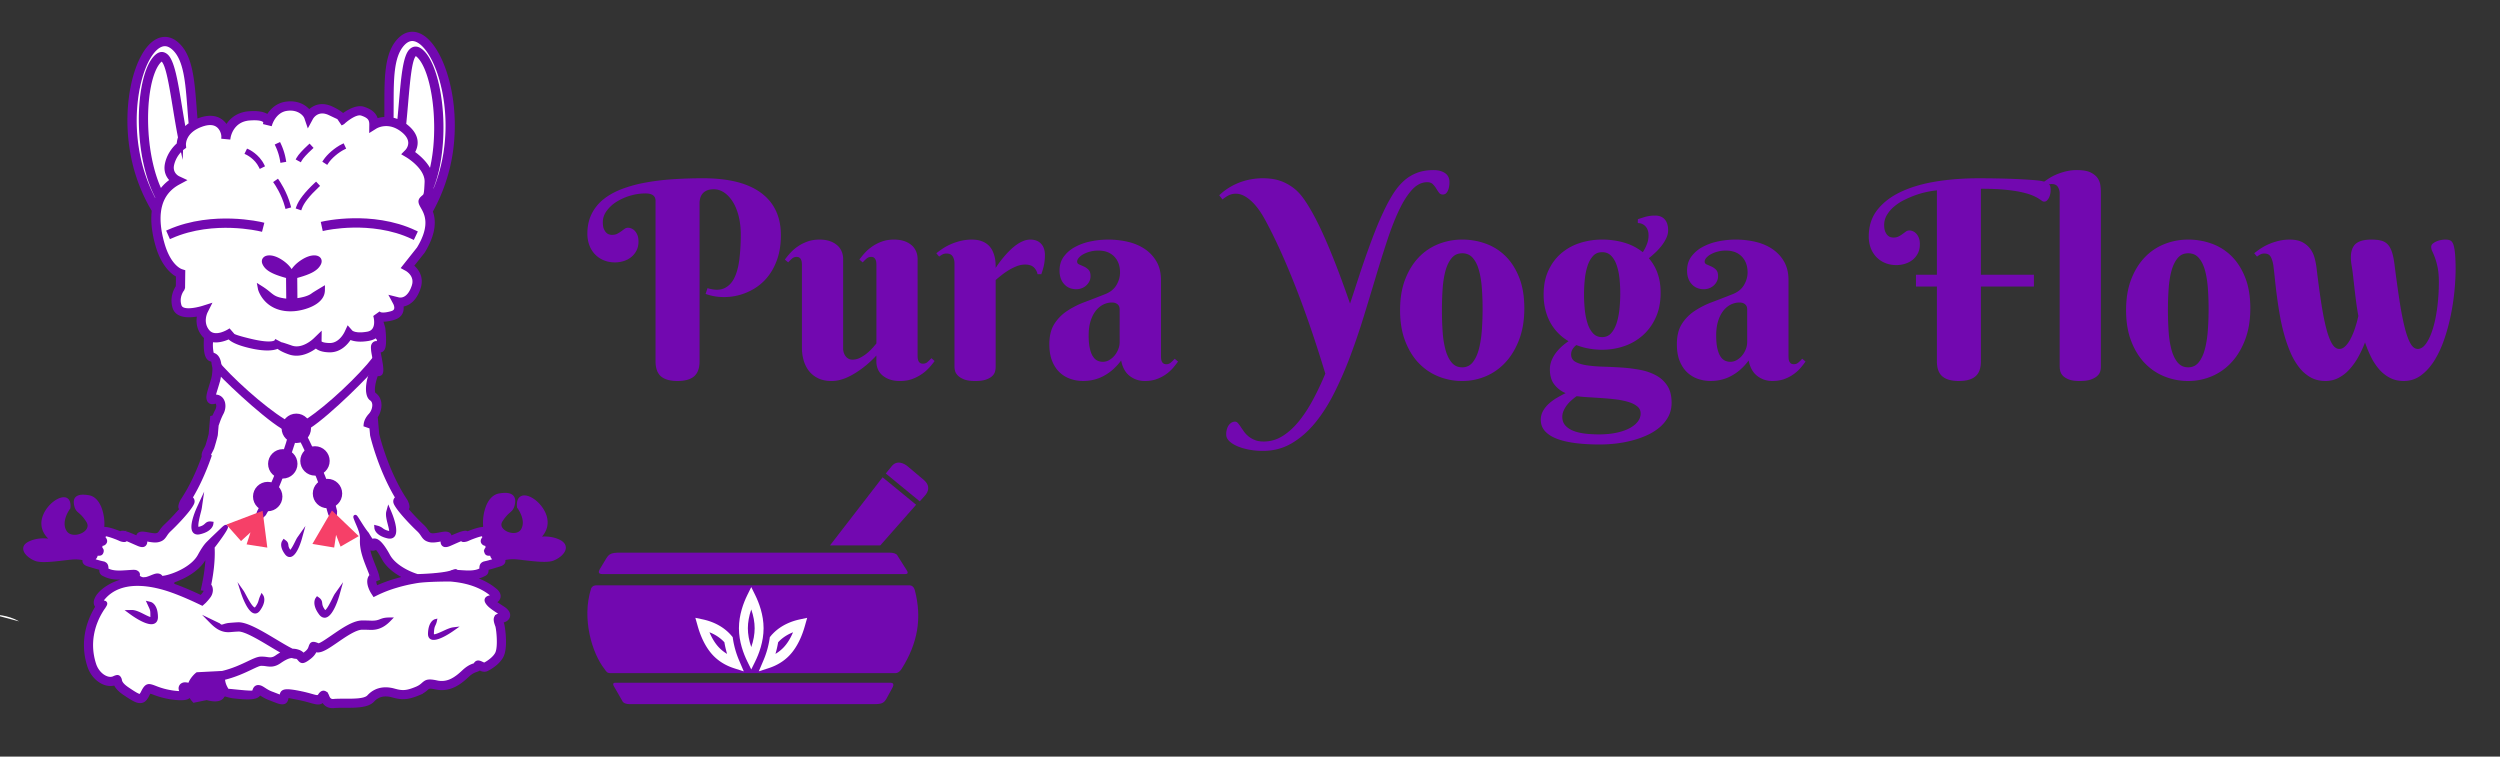 <svg id="Calque_1" data-name="Calque 1" xmlns="http://www.w3.org/2000/svg" viewBox="0 0 7769.64 2351.33"><rect x="0" y="0" width="7769.64" height="2351.33" fill="#333333" stroke="none"/><defs><style>.cls-1{fill:#d1d3d4;}.cls-1,.cls-2{fill-rule:evenodd;}.cls-10,.cls-2{fill:#fff;}.cls-3,.cls-4,.cls-5,.cls-7,.cls-8{fill:#7208b0;}.cls-3,.cls-4,.cls-5,.cls-8{stroke:#7208b0;}.cls-3,.cls-4,.cls-5,.cls-8,.cls-9{stroke-miterlimit:10;}.cls-3{stroke-width:5px;}.cls-4{stroke-width:8px;}.cls-5{stroke-width:6px;}.cls-6{fill:#231f20;}.cls-8,.cls-9{stroke-width:10px;}.cls-9{fill:#f64068;stroke:#f64068;}</style></defs><path class="cls-1" d="M648,1053c-1.72,27.11.07,55.3,10.5,56.72,8.46,1.16,12.8,9.55,14.68,20.36,15.47-11.35,38.07-41.89,104.56-20.19,78.52,25.63,41.22,13.8,92.5,11.83s73.24-23.65,106.4,3.94,21.4,21.69,67,4,53.44-61.84,118.29-24c3.23,1.89,6.41,3.56,9.53,5-1.92-9.9-3.58-18.5-3.85-21.95-.9-11.56-2.63-21,11.39-8.41,7.31,6.57,8.27-26,4.11-59.66-4.17,14.65-14.56,28.63-38.14,32.75-30.19,5.29-48.22.46-57.85-4.31-8.7,14.08-29.55,40.48-63.27,39.81-24-.48-35.88-7-41.69-13.56C967,1087,934,1107.51,899.71,1095.59c-19.45-6.76-30.19-13.22-36-18.6-11.09,5.55-35.53,10.79-86.75-1.24-40.6-9.53-58-19.89-64.95-28.34-13.9,6.78-41.33,16.94-64,5.54Z"/><path class="cls-2" d="M486.6,652.36a517.16,517.16,0,0,1-61.25-149.18C373.81,286.33,465.85,67,547.24,145.34c46.41,44.69,44,143,54.11,245.12-41.54,25-37.77,62.12-37.77,62.12s-28,19.77-36.49,56.78,23.47,51.47,23.47,51.47c-39.35,21.24-58.21,53.92-64,91.53Z"/><path class="cls-2" d="M568,428c-27.59-140.64-37.22-295.1-82.08-240.13-52.29,64.07-58.63,296.2,12.65,425.53,10.36-21,27.07-39.09,52-52.57,0,0-32-14.47-23.47-51.47s36.49-56.78,36.49-56.78S562.49,441.83,568,428Z"/><path class="cls-2" d="M1244,133c-42.23,48.46-33.39,144-35.38,245,14.49,1.47,31.26,7.14,48.65,21.08,50.16,40.22,12.68,77.23,12.68,77.23s66.26,38.6,64,90.09-4.58,43.82-17.11,56.31c-5.54,5.51,4.91,15.27,12.63,33.75a532.38,532.38,0,0,0,62.86-179.31C1427.39,256,1319.21,46.69,1244,133Z"/><path class="cls-2" d="M563.58,452.58s-5-49.06,59.65-72.39,80.1,29,79.07,45.85c0,0,8.84-61.13,72.45-66s57.62,22.53,57.62,22.53,14.26-45.85,57-52.29,65.71,19.31,70.36,33c0,0,21.45-41,68.62-18.5s31.79,29.76,31.79,29.76,40.7-37.8,67.13-28.95,35.13,20.91,34.86,41.82c0,0,45-28.54,95.18,11.68S1270,476.33,1270,476.33s66.26,38.6,64,90.09-4.58,43.82-17.11,56.31,56.81,46.65-8.92,154.44l-40.88,51.47s40,20.92,26.54,62.75-39.28,51.48-58.52,46.65c0,0,18.07,33-15,42.65S1175,982.3,1175,982.3s14.58,54.69-31.37,62.74-59.42-8-59.42-8-19.88,44.25-60.09,43.45-39.17-18.5-39.17-18.5-40.74,40.22-82.38,25.74S865,1066,865,1066s-10.7,19.31-86.08,1.62-62.33-32.18-62.33-32.18-50.28,32.18-77.22,0-7.13-70.78-7.13-70.78-71.08,22.52-81.9-11.26,10.42-59.53,10.42-59.53l.54-43.42s-41.67-12.07-64-90.09S476,601.05,550.56,560.83c0,0-32-14.47-23.47-51.47s36.49-56.78,36.49-56.78Z"/><path class="cls-3" d="M997.33,896.77,993.69,899c-7.83,4.69-19.66,11.78-23.82,14.95-9.52,7.26-25.66,12.47-48,15.49l-.61-67.55c44.91-12.13,65-23.47,73.8-41.42,3.63-7.42,2.59-14.66-2.77-19.37-8.73-7.66-29.22-7.68-55.31,9.57-16.36,10.81-25.52,21.88-30.63,30.45-4.91-8.58-13.8-19.63-29.86-30.42-25.62-17.23-46.08-17.28-55-9.68-5.47,4.66-6.68,11.89-3.23,19.33,8.36,18.05,28.32,29.45,73.23,41.63l.63,68.9c-32.7-3.45-40.88-10.19-54.07-21.06a212.64,212.64,0,0,0-23.83-17.58l-12.58-7.91,2.73,14.61c0,.17,4.81,18.61,21.6,36.11,13.12,13.67,37.06,30,76.59,30,4,0,8.22-.17,12.43-.51,14.49-1.17,36.8-5.85,56-15.46,23.46-11.76,36-27.87,36.22-46.59l.15-11.7Z"/><path class="cls-2" d="M1209.13,727.84c-.06,16-9.3,17.4-9,26.24.42,11.47,19,18.42,31.34,6.87a59.28,59.28,0,0,0,9.26-11.19c-8.79-6.55-19.38-14-31.61-21.92Zm-13.47,45.44c-3.13-7.26-11.79-10.51-19.36-7.24s-11.16,11.8-8,19.06,11.79,10.51,19.35,7.26,11.17-11.81,8-19.08Z"/><path class="cls-2" d="M700.14,689.31c14.56,17.63,4.68,24.26,10.26,32.47,6.41,9.44,26,5.46,30.45-10.76,1.9-7,1.07-43.23-2.23-43.32-10-.28-33.4,5.57-38.48,21.61Zm16.57,51c-6.52-4.47-15.65-2.62-20.4,4.12s-3.32,15.84,3.19,20.3,15.65,2.63,20.4-4.11,3.32-15.84-3.19-20.31Z"/><path class="cls-4" d="M719.75,683.35c-50.47-1.62-125.42,3-195.83,34.41l-2.28,1,8.5,19.19,2.29-1c67-29.85,138.43-34.24,186.59-32.66,52.28,1.7,88.47,10.42,90,10.79l2.41.58,5.23-20.39-2.46-.6C812.59,694.28,774.49,685.12,719.75,683.35Z"/><path class="cls-4" d="M1291,720.17c-68.7-32.8-142.84-38.71-192.93-37.89-54.34.89-92.44,9.51-94,9.88l-2.4.55,4.46,20.63,2.47-.57c1.52-.34,37.71-8.54,89.6-9.41,47.78-.8,118.45,4.78,183.74,36l2.26,1.08,9.09-19.16Z"/><path class="cls-5" d="M771.83,466.93l-2.66-1.18-5.34,11,2.75,1.29c1.12.53,27.54,13.21,40.7,40.24l1.33,2.71,11-5.47-1.3-2.68C803.05,481.51,772.14,467.07,771.83,466.93Z"/><path class="cls-5" d="M867.93,476.16a172.57,172.57,0,0,1,5.55,23.46l.49,3,12.13-2.11-.48-2.93a184.42,184.42,0,0,0-6-25.11,193.76,193.76,0,0,0-9.47-24.41l-1.28-2.73L857.8,450.6l1.27,2.7A181.94,181.94,0,0,1,867.93,476.16Z"/><path class="cls-5" d="M864.83,562l-1.7-2.47L853,566.64l1.73,2.47c.95,1.35,23.32,33.48,33.86,73.69l.77,2.93,11.87-3.22-.76-2.88C889.39,597.39,865.9,563.56,864.83,562Z"/><path class="cls-5" d="M980,570.66c-14.84,13.85-27.11,27-36.49,39-9.55,12.24-16.19,23.5-19.73,33.46l-1,2.85,11.61,4,1-2.79c3.1-8.73,9.1-18.83,17.82-30,9-11.51,20.81-24.13,35.16-37.52l2.18-2-8.33-9Z"/><path class="cls-5" d="M935.15,497.72c2.19-3.89,6.05-8.9,11.46-14.88,5.65-6.25,12.87-13.42,21.46-21.32l2.21-2-8.28-9-2.21,2c-8.93,8.21-16.43,15.66-22.28,22.13-6,6.66-10.43,12.42-13.07,17.12L923,494.38l10.73,5.94Z"/><path class="cls-5" d="M1017.74,505.81c5.14-7.8,12.81-16.18,22.21-24.23,9.7-8.3,20.35-15.51,29.21-19.76l2.68-1.29-5.21-11.09-2.73,1.3c-9.77,4.69-21.4,12.54-31.91,21.54-10.28,8.8-18.75,18.08-24.51,26.84l-1.66,2.52,10.29,6.66Z"/><path class="cls-6" d="M797.91,1247.76c23.62-15.92,13.78-24.83,28.81-29.23,0,0,4.86,16.57-24.2,36.16-33.52,22.59-27.72-69.59-27.7-69.85,21.47,1-2.53,80.2,23.09,62.92Z"/><path class="cls-6" d="M1073.85,1169.52c0,.27,3.44,92.45-29.5,69.86-28.56-19.59-23.28-36.12-23.27-36.17,14.92,4.4,4.85,13.32,28.06,29.24,25.18,17.27,3.22-61.91,24.71-62.93Z"/><path class="cls-6" d="M1011.26,1297.71c0,.26,3.44,92.45-29.5,69.86-28.56-19.59-23.29-36.12-23.27-36.17,9.92,14.66,10.28,17,28,29.24,17.92,12.28,12.58-42.25,24.72-62.93Z"/><path class="cls-2" d="M648,1053c-1.72,27.11.07,55.3,10.5,56.72,21.75,3,16.29,53.76,11.7,70.4-11,39.92-24,66.24-5,61s27.12,18.92,16.35,38.88a186.27,186.27,0,0,0-10.61,24l-3.78-5.49-4.52,52.32s-3.4,14.68-10.55,37.77c-5.19,12.67-14.44,23.87-9.87,29.8-14.55,41.3-37.24,95.19-69.15,142.85,0,0-5.44,10.86,8.66,0s10.34-.91-4.48,18.26-40.62,46.1-57.06,61.47-14.4,26.39-31.52,30-52.63-10.83-51-1.43,14.46,22-4.74,13.73S377.65,1658,379.8,1665.2s3,4-22.85-5.42-33.74-7.94-33.74-7.94-16.1,15.19-6.8,26-17.6-4.51-13.57,11-4,20.79,3.79,23.14-20.82-3.25-17.34,8.86-32.82,19.53-12.52,25.85,31.06,9.39,40.89,11.56,1.28,16.08,8,19,18.35,11.56,54.64,9.75,42.06-4,39.25,1.25c-2.25,4.2,4.69,14.16,17.23,18.26-2.37,0-4.72,0-7,.08C327.65,1810,283.43,1882,316,1880.47c1.62-.08-65.9,79.6-30.85,187.11,11.94,36.62,47.42,58.74,72.51,47.11,15.84-7.34-6.39,6.3,34.24,33.62s47.94,30.43,59.81,6.27,15.89-10.51,56.74,0,83.92,10.25,69.37-2.36-14.33-29.42,31.59-5.25,74.33,21.77,75.52,10.21,108,14.71,112.5-5.25,14.71,0,42.94,10.51,39.7,17.86,42,6.3-5-17.86,47.38-7.35,59.6,22.06,71.39,4.2,2.84,24,36.51,20.8,95.55,5.25,114.73-15.76,44.45-24.17,70.62-16.81,41.93,7.36,74.68-6.31,19.27-27.32,58-18.91,67.11-12.61,90.51-34.68,34.89-16.81,38.14-24.16,14.64,6.29,24.13,3.15c4.47-1.48,33.73-17.52,43.87-39,11.32-24,3.64-84.22.43-92.53-6.09-15.75-5.26-22.06,1-20s33.7-6.31,3.47-25.22-42.64-30.47-30-32.57,20.85-10.52,7.35-22.06c-33.48-28.63-78.93-43.22-127.8-47.91,1-2.13,1.25-4,.54-5.38-2.82-5.25,3-3.08,39.24-1.26s47.89-6.86,54.64-9.75-1.79-16.81,8-19,20.59-5.24,40.89-11.56-16-13.74-12.52-25.85-25.1-6.51-17.33-8.86-.25-7.59,3.78-23.14-22.87-.18-13.57-11-6.8-26-6.8-26-7.89-1.45-33.74,7.94-25,12.65-22.85,5.42-33.85,9.75-53.06,18.06-6.33-4.33-4.74-13.73-33.92,5-51,1.43-15.09-14.64-31.52-30-42.24-42.31-57.06-61.47-18.57-29.11-4.47-18.26,8.65,0,8.65,0c-62.47-93.29-89.57-210.42-89.57-210.42l-4.52-52.32s-6.12,8.88-15.55,22.63c.68-8.86,5-17.23,12.53-25.44,16.14-17.47,21.65-49.38,1.86-63s5.77-98.81,16-80.95-6.19-51.49-7.09-63-2.63-21,11.4-8.41c7.3,6.57,8.26-26,4.1-59.66-4.17,14.65-14.56,28.63-38.14,32.75-30.19,5.29-48.22.46-57.85-4.31-8.7,14.08-29.55,40.48-63.27,39.81-24-.48-35.88-7-41.69-13.56C967,1087,934,1107.51,899.71,1095.59c-19.45-6.76-30.19-13.22-36-18.6-11.09,5.55-35.53,10.79-86.75-1.24-40.6-9.53-58-19.89-64.95-28.34-13.9,6.78-41.33,16.94-64,5.54Zm4.46,641.28c.08,2,.18,4,.29,5.8,2.8,46.18-6,95.75-11.93,122.72,7.59,1.07,9.08,15,1.88,25.14a122.74,122.74,0,0,1-16,18.12c-66.73-31.92-124.43-53.51-171.86-58.41,18-3.62,39-18.53,37.74-6.85-1.47,13.38,103.8-12,135.08-69.89,10.39-19.23,18.57-30.47,24.79-36.63Zm642.35,103.86c-48.6,7.75-94.26,22.18-128.71,39.29,0,0-16.83-25.29-8.24-39.48,1.2-2,3.54-3.56,6.74-4.82-5-24.12-34.31-72.69-31.65-116.66.25-4,.6-8.42,1-13.17,11.61,20.94,26.56,38.8,24.74,31.81-2-7.6,9.26-22,40.54,35.8,18.46,34.15,62.69,57,95.55,67.23ZM516.42,1813c1.89,2.87,5.38,5.26,17.05,5.45-5.33-1.75-11.12-3.61-17.05-5.45Z"/><path class="cls-3" d="M813.39,1847.59l-1.85,4a89,89,0,0,0-5.25,14.4c-1.84,6.36-3.29,11.39-11.08,22.17-1.51,2.08-2.78,2.25-3.61,2.19-8.23-.55-21.77-25.86-29.05-39.46-3.26-6.11-5.84-10.93-7.73-13.63l-9.41-13.42,5,15.62c2,6.27,20.08,61.28,40.57,64.57a12.93,12.93,0,0,0,2,.16c4.76,0,9.16-2.75,13.1-8.19,21-29,10.18-44.21,9.77-44.77Z"/><path class="cls-3" d="M1043.27,1846c-2.49,3.51-5.59,9.74-9.17,17l2.24,1.13h0l-2.24-1.11c-5.67,11.42-17.46,35.19-23.78,35.76-.53,0-1.35-.77-1.93-1.55-8.15-11-8.88-17.13-9.46-22.09-.6-5.15-1.23-10.47-9.15-16.06l-4.07-2.87-2.89,4c-.49.7-11.86,17.38,10.85,47.89,4.53,6.08,9.64,9.16,15.18,9.16a14.79,14.79,0,0,0,2.79-.26c22.76-4.21,39.81-64.22,40.52-66.77l7.78-27.75Z"/><path class="cls-7" d="M1408.79,1949.57h0c-9.47,1.12-21.45,6.63-33,12-7.81,3.6-24,11-27.09,9.41a4.31,4.31,0,0,1-.18-1.7c.49-16.86,2.59-21.28,4.81-26a51.94,51.94,0,0,0,4.48-13l1.63-7.77-7.72,1.89c-.84.2-20.43,5.48-21.57,44.4-.25,8.78,2.58,14.8,8.43,17.91a19.74,19.74,0,0,0,9.3,2h0c20.93,0,54.61-23.08,64.41-30.14l16.19-11.37Z"/><path class="cls-3" d="M467.67,1873.12l-10-2.46,4.3,9.4c.69,1.51,1.33,2.88,1.91,4.14,5.93,12.8,5.93,12.8,6,33.62a5.53,5.53,0,0,1-.32,2.35c-2.71,1.15-15.87-5.49-22.24-8.71-12.39-6.26-26.44-13.37-38-13.2l-14.77.29,11.93,8.76c6.85,5,42.16,30.14,63.87,30.13a19.61,19.61,0,0,0,9-1.92c6-3,9-9,9-17.87C488.08,1878.63,468.5,1873.32,467.67,1873.12Z"/><path class="cls-3" d="M656.05,1623.25c-9.69-1.11-13.64,2.55-17.47,6.1S630.32,1637,617,1640c-.23,0-1.36.29-1.64,0-4.68-4.82,3-35.19,5.94-46.63,1.6-6.28,3-11.69,3.46-15.07l4.89-33.77-14.38,31c-4.65,10-27.14,60.75-13.6,77.55,3,3.76,7.33,5.66,12.79,5.66a29.35,29.35,0,0,0,6.46-.78c36.94-8.28,39.44-28.28,39.52-29.06l.67-5Z"/><path class="cls-3" d="M926.46,1671.27c-2,2.82-4.43,7.72-7.25,13.4l2.24,1.13h0l-2.24-1.11h0c-3.27,6.57-13.1,26.4-17.55,27.32a4,4,0,0,1-.69-.76c-6.2-8.32-6.72-12.79-7.18-16.73-.5-4.26-1-8.66-7.53-13.26L882,1678l-2.86,4.41c-1.15,1.66-9.16,14.89,8.54,38.65,3.75,5,8,7.6,12.72,7.6a13.26,13.26,0,0,0,2.41-.22c18.57-3.47,31.95-51,32.51-53l7.66-27.58Z"/><path class="cls-3" d="M1212.67,1588.32l-5.58-13.12-3.83,13.75c-3.17,11.42.93,27.11,4.55,41,1.75,6.72,5.38,20.59,3.78,23a6.15,6.15,0,0,1-2.5-.21c-12.2-2.77-16.56-5.9-20.77-8.93a42.21,42.21,0,0,0-16-7.73l-6.78-1.73.55,7c.07.85,2.08,21,38.87,29.35a29.48,29.48,0,0,0,6.47.79c5.44,0,9.76-1.9,12.85-5.63C1238.1,1649.06,1217.05,1598.34,1212.67,1588.32Z"/><path class="cls-3" d="M1737.8,1679.44c-22.7-10.76-46-10.34-59.63-8.72a79.16,79.16,0,0,0,10.1-12c8.53-12.53,16.59-33,6.5-59.53-6.06-15.92-17.67-31.5-31.85-42.73-13.94-11-28.36-16.16-38.58-13.69-6.81,1.65-17.82,8.15-15,33.07l.11,1,.6.78c.3.39,29.66,39.05,11.28,69-7,11.35-19.79,12.61-26.82,12.36-15.48-.54-30.8-8.76-36.44-19.55-3.5-6.71-3-13.7,1.61-20.78,10.43-16.15,18-22.67,23.52-27.44,6.75-5.81,11.2-9.65,14.29-23.36,2.64-11.75,1.27-20.27-4.2-26-7.11-7.48-20.77-9.38-41.76-5.78-16.84,2.88-30.34,16.23-39,38.59a139.28,139.28,0,0,0-8.7,56.86,66.62,66.62,0,0,1,.08,8.35l0,.31c-4-.16-15.21.45-37.84,8.67-4.59,1.67-8.79,3.3-12.84,5a18.12,18.12,0,0,0-3.46-1.41c-7.88-2.36-25.82,5-48.53,15a12.16,12.16,0,0,0-2.61-7.32c-2.17-2.67-5.46-4.34-10.07-5.12-5.66-1-13.31.46-22.23,2.11s-19.87,3.69-25.56,2.48-7.67-4-11.13-9.2a94.76,94.76,0,0,0-14.81-17.89c-9-8.39-20.24-19.8-30.91-31.29-6.16-6.64-12-13.15-16.83-18.91a6.84,6.84,0,0,0,1.38-1.31c4.68-5.88-1.27-19.39-4.06-25l-.71-1.23c-58-86.65-84.75-193.45-87.69-205.72l-4.57-53a68.8,68.8,0,0,0,11.61-34.35c.63-14.19-4.07-26.67-13.25-35.15l-1.86-1.69-.79-.61,0,0c-.58-.45-1.16-.88-1.74-1.28-4.27-3-4-22.06,3.12-45.83a98.44,98.44,0,0,1,4.19-11.53c3.34,1.47,7,1.14,10.65-1,8.87-5.1,5.7-25.28-.15-55.48-1.22-6.25-2.37-12.2-3.09-16.4,4.56.38,10.24-1.14,13.84-9.26a38.39,38.39,0,0,0,2.56-10.5c1.55-12.26.91-32.91-1.69-53.89L1189,999.05c0-.65,0-1.29-.07-1.92,10.1.35,21.63-1.35,34.29-5,28.68-8.36,30.21-29.19,28.3-41.56a54.22,54.22,0,0,0,25.57-11.42c12.14-9.68,21.49-24.55,27.78-44.19,11.23-35-7.8-57.93-20.75-68.8l33.08-41.67.82-1.16c21.88-35.87,32.14-68.62,30.48-97.33a99.91,99.91,0,0,0-5.91-28.71,544.24,544.24,0,0,0,61.48-178.34,579,579,0,0,0,2.22-162.49c-6.31-48.83-18.69-94.23-35.8-131.28-12.47-27-27.27-48.86-42.8-63.15-17.61-16.21-36.53-23.15-54.71-20.07-13.73,2.33-26.49,10.17-37.93,23.31-37.78,43.35-37.85,116.22-37.93,200.6v.28c0,14,0,26.74-.2,39.7a93.87,93.87,0,0,0-24.91,4.46,42.7,42.7,0,0,0-8.08-15.79c-6.91-8.55-17.35-15-32.86-20.14-22.19-7.42-50,9.22-65,20.2-6.83-6.54-17.78-13.42-32.57-20.48-36.64-17.5-60.91-2.46-72.53,8.7a71.39,71.39,0,0,0-23.75-17.93c-14.72-6.9-31.39-9-49.55-6.28-28.7,4.33-46.33,23.39-56.19,39-11.84-8.19-31.18-11.33-57.53-9.33-38.4,2.91-59.26,23.92-70.14,41.62A60.24,60.24,0,0,0,694,377.77l-.85-.82C683.24,368,671,363.17,656.7,362.49c-11.34-.53-23.93,1.66-37.41,6.53-2.59.93-5.18,1.94-7.71,3-1.19-13.59-2.23-27.17-3.15-39.19-6.43-84.08-12-156.69-52.9-196.1-12.41-12-25.72-18.49-39.57-19.42-18.34-1.24-36.65,7.56-53,25.46-14.4,15.79-27.5,39-37.89,67.2-14.25,38.63-23.16,85.09-25.78,134.37A576.86,576.86,0,0,0,413.77,506a530.28,530.28,0,0,0,60.46,148.9c-4,31.27-.06,67.86,11.65,108.75,18.18,63.56,50,87,63.46,94.38l-.4,32c-5.18,7.83-20.3,34.59-9.9,67,9.83,30.71,51,28.34,75.77,23.87-3.08,16.69-2.67,40.54,15.42,62.15a53.7,53.7,0,0,0,6.26,6.35l-.18,2.79c-1.11,17.52-.62,33.1,1.37,43.89,2.84,15.35,9.32,23.82,19.26,25.17l.21,0c.12,0,3.08,1,4.72,12.15s.38,24.23-.54,30.92a100.63,100.63,0,0,1-2.41,12.57c-2.33,8.47-4.84,16.54-7,23.67-5.67,18.3-9.77,31.53-7.28,40.54,1.49,5.37,4.28,9.06,8.29,11s9.05,2,15.4.21a4.65,4.65,0,0,1,3.19,0,3.68,3.68,0,0,1,1.11,1.07,9.88,9.88,0,0,1,1.41,3.15c1.45,5.25.41,11.93-2.79,17.87-2,3.69-4.07,8-6,12.37-.92,2.08-1.83,4.25-2.71,6.45l-6.83,1.81L651,1349.09c-.88,3.64-4.11,16.61-10,35.48-1.31,3.12-3,6.4-4.7,9.58-4.49,8.53-8.73,16.6-6.73,24.63-8,22.33-16.78,43.75-26.08,63.67a543,543,0,0,1-40.25,72.3l-.7,1.22c-2.77,5.53-8.72,19-4,24.92a6.62,6.62,0,0,0,1.39,1.31c-4.87,5.76-10.68,12.28-16.85,18.93-10.65,11.48-21.92,22.88-30.9,31.28a94,94,0,0,0-14.8,17.89c-3.47,5.15-5.38,8-11.13,9.2s-16.75-.84-25.62-2.49-16.52-3.06-22.18-2.1c-4.61.78-7.9,2.45-10.07,5.13a12.17,12.17,0,0,0-2.61,7.31c-22.7-10-40.63-17.35-48.52-15a18.22,18.22,0,0,0-3.47,1.41c-4.06-1.7-8.27-3.33-12.84-5-26.67-9.69-37.53-8.8-39.32-8.55,0-1.91,0-3.83.17-5.73,2.11-29.27-9.12-86.55-45.68-92.81-20.11-3.44-33-1.79-39.53,5-4.85,5.11-6,12.88-3.57,23.76,2.9,12.9,7.11,16.53,13.48,22,5.64,4.86,13.37,11.52,24,28,5,7.78,5.62,15.84,1.72,23.3-6,11.54-22.24,20.32-38.56,20.88-7.58.27-21.43-1.14-29-13.54-19.28-31.4,11.12-71.42,11.43-71.82l.17-.22,0-.28c2.59-23-7.1-28.9-13.11-30.36-18.81-4.56-54.37,20.36-67.52,54.88-9.7,25.49-2,45.19,6.24,57.23a78,78,0,0,0,16.23,17.26c-11.16-2.16-39.71-5.71-66.76,7.12-11.4,5.4-17,12.41-16.7,20.83.54,14.2,18.69,28.73,35.5,35.2,17.56,6.75,57.25,2.06,89.14-1.71,14.79-1.75,27.57-3.26,35-3.21a133.82,133.82,0,0,1,25.08,2.8c-1.74,6.35-.53,14.57,14,19.09,10.75,3.35,18.36,5.64,24.68,7.43,5,1.43,9.25,2.54,13.13,3.47-.15,6.39-.12,14.89,10,19.23.61.26,1.45.67,2.34,1.12,8,3.94,22.88,11.27,57.45,9.55,9.46-.48,16.2-.92,21.63-1.28-46.94,7.37-80.21,29-96,47.56a59.09,59.09,0,0,0-10.82,17.5c-2.71,7.42-2.53,14.26.54,19.77a19.76,19.76,0,0,0,2.44,3.44c-21.1,33.66-51.84,101.94-24.61,185.48a95.64,95.64,0,0,0,4.1,10.43c7.56,16.3,19.61,30,33.94,38.62,14.72,8.84,30.39,11.46,44.24,7.42,4.57,10.34,14.09,20.27,29.09,30.36,21,14.1,34.49,22.77,45.6,24.32,15.74,2.2,23.37-6.63,31.23-22.63,3.62-7.38,3.62-7.38,14.25-3.31a251.7,251.7,0,0,0,29.09,9.49c23.34,6,49.5,9,65.1,7.49a37.46,37.46,0,0,0,12.63-3.1,18,18,0,0,0,6.58-5.16,70,70,0,0,0,10.82,15l1.41,1.5,2-.5c3.66-.91,16.6-3.54,38.47-7.83a109.45,109.45,0,0,0,18.35,3.68c7.31.76,13.67.42,18.91-1,6.88-1.86,12-5.61,14.73-10.84a16.39,16.39,0,0,0,.93-2.08l4.67-.9,2,.59c6.51,1.9,15.42,4.5,25.35,5.51,33.64,3.4,71.68,7.26,80.1-10.2l1.75,1.13.16.1c6.39,4.14,15.15,9.81,26.77,14.14,3.79,1.41,9.14,3.52,13.43,5.21l.38.15c8.71,3.44,15,5.93,20.53,7,6.66,1.3,11.53.84,15.33-1.44,4-2.41,6.58-6.78,7.86-13.37.3-1.53.47-3,.6-4.35,5.53.82,19,3.49,33,6.28,15.94,3.2,27.72,6.52,36.33,8.95,19.64,5.55,29.81,8.41,39.65-.62,6.58,11.49,16.46,17.08,30.17,17.08,1.65,0,3.37-.09,5.11-.25,8.89-.83,20.23-.81,32.23-.78h.26c34,.09,72.55.2,89.84-18.75a48.94,48.94,0,0,1,25-15.14c9.92-2.36,21.28-1.78,33.75,1.72,15.88,4.47,27.13,6,38.83,5.14,12.6-.87,25.61-4.43,43.52-11.9a83,83,0,0,0,25.77-16.25c4.68-4.14,6.81-6,25.29-2,20.24,4.38,39.36,2.17,58.45-6.78,17.38-8.14,31.88-20.75,42.57-30.83,12.21-11.52,20.41-14.4,25.85-16.31,4-1.41,7.52-2.64,10.38-5.14,5.55,2.63,13,5.91,21.67,3,3.79-1.25,18.62-9.13,31.21-20.31,9-8,15.59-16.34,19.59-24.8,4.6-9.75,7-24.43,7.07-43.66.12-25.59-4-52.15-6.31-58.08-.63-1.61-1.17-3.11-1.63-4.47a32.64,32.64,0,0,0,10-3.54,22.3,22.3,0,0,0,8.25-7.88,17.89,17.89,0,0,0,2-14.23c-1.9-7.18-8.23-14.17-18.8-20.79-9.73-6.09-17-11-22.25-15.06a26.86,26.86,0,0,0,2.34-1.41,21.48,21.48,0,0,0,8.57-10.59,19.53,19.53,0,0,0-.84-15.16,34,34,0,0,0-9.07-11.37c-16.45-14.06-36.29-25.51-59-34-1.31-.49-2.66-1-4-1.46a80.72,80.72,0,0,0,24.27-8l.11-.05c.89-.44,1.65-.81,2.23-1.06,10.13-4.33,10.16-12.84,10-19.23,3.88-.93,8.08-2,13.13-3.47,6.3-1.78,13.91-4.07,24.68-7.43,6.09-1.89,10.17-4.45,12.47-7.81s2.73-7.23,1.4-11.69a133.2,133.2,0,0,1,26.34-3.12c7.1-.06,19.49,1.4,33.84,3.1l.83.1c32.16,3.8,72.18,8.53,90.31,1.55s36.53-22,37.11-37.44C1756.18,1696.08,1753.23,1686.75,1737.8,1679.44ZM1329.67,631.32a19.83,19.83,0,0,0-2.2-2.35c.81-.72,1.58-1.38,2.35-2,1.35-1.14,2.57-2.2,3.68-3.26C1332.24,626.24,1331,628.78,1329.67,631.32Zm7.65-102.53c-12.69-25.88-36.54-45.62-50.39-55.53,4.57-7.72,9.54-19.65,8.45-33.9-1.35-17.69-11.65-34.36-30.6-49.55-1.48-1.2-3-2.38-4.87-3.7,2.24-22.06,4.11-43.63,5.92-64.5,6.37-73.37,11.88-136.73,25.29-149.77.16-.16.41-.4,1.58.07,1.82.73,4.2,2.6,7.08,5.56,29.5,30.36,50.42,113.87,52,207.81C1352.73,436.52,1347.71,486.07,1337.32,528.79ZM1220.9,325.62c.08-79.56.15-148.27,32.06-184.89,7.68-8.81,15.68-14,23.77-15.36,10.7-1.82,22.74,3.09,34.79,14.18,13.29,12.23,26.22,31.49,37.39,55.68,27.38,59.32,50.08,164.08,31.69,280.22a519.21,519.21,0,0,1-37.66,128c.82-5,1.44-11.22,2-19.37a417.75,417.75,0,0,0,20.33-72.29c7.53-39.11,11.1-83,10.34-127-1.74-99.57-25.32-189.53-58.69-223.86-7.85-8.08-15.15-12.48-22.31-13.46s-13.83,1.54-20,7.49c-19.85,19.31-25.43,83.58-32.5,165-1.43,16.4-3,34.94-4.82,53.38a97.14,97.14,0,0,0-16.64-5.3c.19-13.92.21-27.4.23-42.29h0ZM482.41,620.94a508.65,508.65,0,0,1-45.49-120.6C409.87,386.52,424.62,279.86,447.44,218c9.32-25.25,20.75-45.74,33.07-59.26,10.6-11.63,21.6-17.73,31.92-17.73.58,0,1.15,0,1.72.06,8.16.55,16.5,4.88,24.8,12.88,34.52,33.24,39.75,101.66,45.8,180.89,1.17,15.23,2.48,32.46,4.08,49.6a98.21,98.21,0,0,0-14.58,12.43c-4-22.48-7.76-45.29-11.07-65.48C550,251,539.63,187.53,518.36,170.27,505,159.45,491,162.86,476.71,180.4,446.05,218,429.32,309.93,435.07,409.25c4.59,79.05,22.4,151.72,50.17,204.68C484.22,616.28,483.27,618.62,482.41,620.94ZM458.82,407.66c-5.43-93.78,9.13-179.11,36.24-212.33,4.5-5.51,7-6.65,7.87-6.65a.55.55,0,0,1,.34.09c14.31,11.61,24.56,74.22,36.43,146.7,4.65,28.37,9.91,60.52,16,91.7a75.59,75.59,0,0,0-3.94,19.8c-8.72,7.63-29,28.19-36.24,59.83-6,26,4.09,43.13,14,53.16A130.6,130.6,0,0,0,499.57,589C477.26,540.58,462.8,476.27,458.82,407.66Zm189.72,620.08c-21.5-25.68-6.35-56.57-5.69-57.87l12.55-25-26.64,8.42c-.6.19-60,18.42-67.1-3.64-8.71-27.2,7.58-47.5,8.28-48.35l.38-.47,2.31-6.37.66-52.79L564.9,839c-1.45-.44-35.94-11.47-56.14-82.09-13.3-46.44-15.78-85.92-7.4-117.34,8-30.06,26.45-53.05,54.77-68.34L577.05,560l-21.43-10c-.94-.43-23.19-10.95-16.94-38.12A90.13,90.13,0,0,1,564,467.73l2,9.23.42-11.42c2.34-2.07,3.89-3.19,4.07-3.32l5.56-4-.61-6.8c-.15-1.63-3.22-40.22,51.77-60.06,10.49-3.78,20-5.51,28.19-5.13,8.66.41,16,3.26,21.74,8.47l.71.62A42.21,42.21,0,0,1,688,411.72a38.28,38.28,0,0,1,2.45,13.72l-.2,3.37,23.33,2.24.49-3.28c.32-2.11,8.35-51.8,61.47-55.82,31.36-2.38,41,2.63,43.92,5.83a3.78,3.78,0,0,1,1.26,2.68l-.53,3.31,22.52,5.47,1-3.12c.5-1.58,12.65-38.8,47.32-44,13.44-2,25.54-.57,36,4.31,11.84,5.55,19.31,14.45,21.48,20.82l8.69,25.6,13-24c.67-1.26,16.77-30.59,53-13.31,12.54,6,21.63,10.25,27,12.69l12.38,18.28,2.71-1.3a20.14,20.14,0,0,0,6-4.67c8.21-7,35.94-29.1,52.17-23.67,11,3.7,18,7.71,22,12.65,3.35,4.15,4.87,9.83,4.77,17.87l-.28,21.61,18.42-11.51c1.55-1,38.58-23.46,81.44,10.91,13.6,10.91,20.82,22.38,21.45,34.1.8,14.87-9.26,25.09-9.69,25.52l-10.73,10.83,13.06,7.72c.6.36,60.15,35.56,58.22,79.46-1.67,37.85-2.92,38.91-7.59,42.87-1.7,1.43-3.61,3.06-6,5.43-10,10-4.42,19.84,2.06,31.25,10.71,18.84,30.64,53.91-12.42,124.88L1249,832.39l12.37,6.75c1.28.67,31.16,16.79,20.93,48.72-4.82,15-11.51,26-19.87,32.7-7.4,5.91-16.05,8-24.35,5.94l-26.28-6.58,12.81,23.83c.05.1,5.44,10.33,2.31,17.83-1.5,3.6-4.89,6.19-10.07,7.7-26.45,7.72-35.15,3.12-35.18,3.1l-2-1.32-14.81,10.59-1.95,1.41.6,2.33c.24.91,5.7,22.52-3.34,36.57-3.91,6.07-10.12,9.89-18.48,11.35-38,6.65-48.45-4.11-48.54-4.21l-12-13.61-7.73,16.61c-.68,1.49-17,36.48-48.12,36.48h-.83c-24.12-.48-27.31-6.08-27.61-6.75l.36-28.21-20.53,19.86c-1.45,1.43-36.08,34.84-70.14,23-23-8-29.71-10-32.71-10.44l-17.29-9.11-1.57,2.81c-.78.78-12.16,10.6-73.21-3.73-40.46-9.5-51.82-14.37-54.89-16.1l-14-16.15-2.55,1.62C708.65,1026.44,668.45,1051.53,648.54,1027.74Zm874.07,715.08c-6,1.7-10.91,3-15.88,4l-2,.46-.78.26v.06c-11.75,3.91-11.74,14-11.58,20.88-6.54,3.22-17.56,8.22-45.27,6.83-8.61-.43-16-.93-22-1.33l-.64,0-3.77-.25a5.27,5.27,0,0,0-1.24-1.31c-2.43-1.79-6.21-1.43-12.61,1.21a15,15,0,0,0-5.12,1.58l-1.22.66c-29.36,8.71-94.64,10.65-102.84,10.86-11.66-3.67-34.21-12-55.42-26.93-15.12-10.64-26.14-22.25-32.76-34.5-13.29-24.58-25.61-40.58-35.63-46.25a20.36,20.36,0,0,0-12.65-2.93,16.42,16.42,0,0,0-4.55,1.21,200,200,0,0,1-12.53-19.76l-.12-.23-.3-.38c-8-9.13-18.13-25.25-25.56-37-2.94-4.66-5.48-8.69-7.43-11.58-2.56-3.78-4.77-7-8-5.43-3.44,1.7-2,5.65.07,11.11,1.89,5.08,4.1,10.25,6.25,15.27,6.45,15.06,13.12,30.64,12.17,46.41-2,32.33,11.26,65.18,21.88,91.58,3.17,7.91,5.93,14.78,7.87,20.6a20.57,20.57,0,0,0-3.15,3.94c-12.26,20.26,7.59,50.64,8.43,51.91l5.69,8.75,9.31-4.63a383.64,383.64,0,0,1,58.42-22.81,498.07,498.07,0,0,1,52.31-12.87c2.21-.33,4.68-.78,7.31-1.33,2.43-.42,4.87-.83,7.34-1.22l1.24-.24c34.48-4.88,99.37-4.64,102-4.63l5.77.56c25.53,2.45,48.86,7.58,69.34,15.26,20.08,7.53,37.56,17.58,52,29.89.39.34.76.67,1.09,1a20.68,20.68,0,0,1-2.75.64c-9.33,1.55-14.67,4.75-16.34,9.78-1.78,5.39,1.08,11.89,8.76,19.87,5.8,6,16.7,14,33.32,24.41a61.67,61.67,0,0,1,5.7,4,17.08,17.08,0,0,0-6.71-.69,14,14,0,0,0-9.28,4.74l-.36-.2-1.64,3.14a18.78,18.78,0,0,0-1.83,9.77c.25,4.66,1.9,11,4.91,18.74,1.69,4.38,4.85,27.08,4.75,49.55-.07,15.51-1.75,27.19-4.86,33.76-2.62,5.56-7.33,11.38-14,17.29-10.11,9-20.27,14.47-22.7,15.46a38.22,38.22,0,0,1-5.51-2.27c-6.13-2.91-11.92-5.66-17.52-3.58-3.13,1.17-5.65,3.67-7.68,7.64a19.87,19.87,0,0,0-2,.58c-7.32,2.57-18.38,6.45-34.18,21.35-9.45,8.91-22.13,20-36.43,26.7a66.24,66.24,0,0,1-43.59,5.05c-28.8-6.25-34.84-2.24-45.75,7.42a61.14,61.14,0,0,1-19.26,12.13c-15.42,6.43-26.22,9.47-36.1,10.16-8.85.62-17.8-.63-30.92-4.32-16.38-4.6-31.69-5.27-45.49-2-14.15,3.36-26.58,10.83-36.94,22.18s-43.36,11.21-72.54,11.13c-12.65,0-24.6-.06-34.61.88-10.71,1-13.6-6.22-15.93-12-1.3-3.23-2.53-6.29-4.82-8.77l.25-.37-2.94-2c-4-2.63-7.74-3.27-11.47-2-3.55,1.25-6.92,4.34-10.31,9.48l-.26.42c-3.08,4.45-5.27,4.15-21-.3-9.08-2.56-21.53-6.07-38-9.38-23.79-4.77-37.55-6.2-46-4.79-10.38,1.73-13,8.08-14.21,14.09l-.47,2.52c-3.12-1-7.22-2.64-11.88-4.48h0l-.88-.35-.65-.26-.08,0c-3.36-1.32-7.26-2.85-13.34-5.11-9.17-3.42-16.39-8.09-22.2-11.85-5.51-3.57-9.87-6.39-14.73-7.48-5.76-1.29-10.3-.53-13.87,2.31-3.38,2.68-5.73,7.07-7.37,13.78-6.24,1.79-38.76-1.51-56.51-3.31-7.63-.77-14.85-1.5-21.52-1.89-7.77-13.14-10.16-19.77-11.66-32.45,35.33-8.55,63.58-22,84.26-31.78,13.78-6.55,24.67-11.71,29.83-12a82.36,82.36,0,0,1,15.76,1.14c13.32,1.85,25.9,3.59,44.14-9,11.11-7.69,19.39-12.19,26.85-14.59a40,40,0,0,1,9.77-1.9c5.68,1.82,10.35,2.66,14.26,2.42a15.62,15.62,0,0,1,5.27,4.42c4,4.78,7.38,8.9,13.34,8.9h.2c5.37-.08,12.17-3.72,23.5-12.55,11-8.56,15.37-16.22,17.68-21.48a19.39,19.39,0,0,0,6.48,1c14.95,0,35.54-14.14,58.83-30.15,27.61-19,58.9-40.5,79-40.52,9.65,0,18,.29,25,.55h.2c1,0,2.08.06,3.11.06,27.94,0,45.8-14.67,58.33-27.63l5.73-5.93h-8.28c-14.54,0-21.42,2.63-28.06,5.18-7,2.67-13.51,5.18-29.76,4.58h-.17c-7.48-.28-15.79-.54-25.93-.55-27.52,0-62,23.77-92.51,44.71-11,7.53-21.31,14.65-29.47,19.61-11.15,6.78-13.86,6.76-14.1,6.74-10.7-4.56-16.23-5.57-20.4-3.73-4.52,2-6.16,6.67-8.45,13.18l-.13.41c-1.12,3.17-3,8.47-11.62,15.21-2.16,1.68-4.52,3.52-6.19,4.78a35.44,35.44,0,0,0-16.44-10.34,56.31,56.31,0,0,0-17.76-2.75c-3.23-1.5-7.12-3.48-11.57-5.89-11.77-6.39-26.8-15.39-42.72-24.92-41.17-24.66-87.83-52.6-115.06-51.31-11.2.53-19.5,1.25-26.16,1.82a75.24,75.24,0,0,0-17.44,3.71c-6.8,2.14-8.85,2.79-13.64-2.06l-.42-.44-42.07-20.28,14.21,14.4c13.79,14,30.49,28.64,55.45,28.64q2.73,0,5.58-.24l.3,0c6.94-.6,15.59-1.34,25.09-1.79,20-1,63.45,25,101.76,48l.11.06c11.88,7.12,23.13,13.86,33.61,19.65a181.55,181.55,0,0,0-18.72,11.55c-10.52,7.3-17.92,6.27-27.29,5a102.44,102.44,0,0,0-20.13-1.32c-10,.48-22.17,6.24-39,14.21-21.06,10-47.27,22.45-80.1,30.3l-77.64,4-1.09.05-.87.67c-.7.54-17,13.29-24,32.54a41.86,41.86,0,0,0-12.74-1.87,18,18,0,0,0-11.95,4.67h-.15l-1,1.23A15.85,15.85,0,0,0,558,2143a24.89,24.89,0,0,0,3,7.42c-13.71,0-32.53-2.74-49.7-7.16a232.59,232.59,0,0,1-26.53-8.74c-21.6-8.26-30.53-11.68-43.6,14.93-1.22,2.47-4.93,10-7,9.72-6.11-.86-18.13-8.7-35.78-20.57-19.87-13.36-21.36-21.49-22-25a19.2,19.2,0,0,0-1.43-5c-4.82-10.41-11-9.76-22.23-4.56a20.74,20.74,0,0,1-2.35.92c-7.66,2.5-17,.79-26.33-4.81-10.32-6.2-19.09-16.27-24.69-28.36a70.81,70.81,0,0,1-3.09-7.86c-19-58.31-9.2-120.13,27.63-174.09a6.05,6.05,0,0,0,1.91-2.8c3.78-5.62,6.47-10.25,4.24-14.21-1.64-2.93-5.08-4.17-11.66-4.15a42,42,0,0,1,5.83-8.47c54-63,151.89-41.16,205.43-22.51,26.75,9.32,56.84,22,92,38.84l7.07,3.38,5.81-5.26a134.9,134.9,0,0,0,17.7-20,37.16,37.16,0,0,0,6.51-16.31,31,31,0,0,0-.67-12.44,22.54,22.54,0,0,0-4.19-8.29c3.3-16.08,5.93-32.11,7.8-47.67,3-25.11,4-48.34,2.84-69,9.47-12,20.19-26.67,28.05-38.26,4.48-6.62,7.9-12,10.15-16.08,2.73-4.94,4.77-9.23,1.95-11.8-3.26-3-7.42,0-16.13,8.35l-31.13,29.72-13.21,13.08a110,110,0,0,0-13,16.26c-4.43,6.55-9.08,14.33-13.83,23.11-17.2,31.82-61,53.81-93.28,63a113.31,113.31,0,0,1-20.16,4.09l-.8.08c-1.43-3.21-4.68-6.87-12-7.68-6.11-.67-13.08,2.15-21.14,5.42a132.26,132.26,0,0,1-15.29,5.47c-1,.24-5.48.62-11.43,1l.05-.26-2.85-.94a22.72,22.72,0,0,1-3.76-1.6l-.38-.19a17.72,17.72,0,0,1-4.68-3.68c2.15-6.31,0-11.26-6.52-14.73-4.57-2.46-10.35-2.07-23-1.21-6,.4-13.47.91-22.29,1.35-27.7,1.39-38.72-3.61-45.27-6.83.16-6.91.17-17-11.58-20.88v-.18l-2.75-.6c-5-1.1-9.87-2.35-15.87-4-3.38-1-7.32-2.12-12-3.54,4-3.26,8.44-8.08,9-14.84,1.59-.08,3.17,0,4.19,0h.18c5.13.06,10.95.13,13.54-8.48l.14-.54c1.36-5.15,0-9.3-3.88-12a43.46,43.46,0,0,0,.12-9.52,13.51,13.51,0,0,0,10.16-3.17c3.17-2.72,4.75-5.87,4.7-9.35s-1.74-7.07-5.14-11c-.37-.43-.09-2.65,3-6.57,4.07.6,11.56,2.33,24.69,7.1,9.17,3.33,14.81,5.84,18.21,7.35a38.12,38.12,0,0,0,6.07,2.35c7.89,1.87,12,1.74,14.58-.46a6,6,0,0,0,1.18-1.34c7.35,3,17.13,7.36,25.79,11.19l.12,0c1.78.79,3.48,1.54,9.31,4.06,6.73,2.92,12,4,16.17,3.41,4.42-.66,7.62-3.21,9.51-7.58a14.07,14.07,0,0,0,.35-10.19l1.59.29.56.11c11.47,2.12,24.47,4.54,34.63,2.39,15.08-3.19,19.8-10.2,25.78-19.09a73.63,73.63,0,0,1,11.33-13.85c9.68-9,21.38-20.86,32.09-32.4s19.67-21.95,26.25-30.45c7.41-9.58,12.52-17.51,14.41-22.34a15.64,15.64,0,0,0,.8-10.22c-1.05-3.58-2.89-6.14-5.48-7.64a604.34,604.34,0,0,0,28.51-54.08c10.33-22.14,19.93-45.72,28.52-70.1l2.11-6-2.53-3.28.39-.72c1-1.82,2.37-4.39,3.85-7.21a134.6,134.6,0,0,0,5.87-12.18l.31-.87c7.34-23.67,10.75-38.5,10.78-38.65l.24-1.32,2.61-30.09,5-14c1.28-3.57,2.92-7.63,4.72-11.71s3.53-7.64,5.19-10.72c6-11.1,7.76-24.27,4.73-35.21a33.43,33.43,0,0,0-4.9-10.49,26.82,26.82,0,0,0-9.09-8.11,26.14,26.14,0,0,0-14.5-3c1.24-5.26,3.54-12.7,6.18-21.2,2.23-7.21,4.76-15.39,7.23-24.32a126.7,126.7,0,0,0,3-15.68c1.08-7.94,2.59-23.36.52-37.44-2.53-17.28-10-28.11-21.7-31.32l-.44-.11-.83-.2c-.29-1.11-.73-3.08-1.38-6.57a129.16,129.16,0,0,1-1.56-22.91h0l.55-8.47c19.77,3.73,40.36-3.73,51.39-8.81,10.26,10.51,32.12,19.75,65,27.47,48.87,11.47,74.22,7.48,87,2,7.55,6.24,19.48,12.22,35.47,17.78a69.17,69.17,0,0,0,22.78,3.83c24.48,0,46.28-12.3,60.47-22.84,8.65,7.86,22.75,12,41.94,12.42l1.43,0c32.62,0,53.42-23.94,63.22-38.88,10.35,4.38,28.49,8.33,57.14,3.31,11.1-1.94,20.24-6.09,27.2-12.34l.33,1.1c-.86.73-2,1.71-3.39,2.84l-.75.62,4.26,5.48.63-.46c0,3.32,0,6.37-.09,9.13-5.63-1.79-10.47-.48-14.42,3.9-4.85,5.4-4.24,12.62-3.6,20.26l.19,2.26c.34,4.22,2.12,13.43,4.19,24.09,1.57,8.13,4.61,16.16,7.05,22.62l.65,1.73c-5.23,1.39-10,5.84-14,13a101.72,101.72,0,0,0-7.86,19.51c-8.12,27-9.69,60.94,6,71.8.46.32.9.65,1.25.94l.61.56c5.14,4.75,6,11.82,5.73,16.9a44.77,44.77,0,0,1-7.89,22.67,40.59,40.59,0,0,1-3.53,4.41,65.62,65.62,0,0,0-10.73,15.22,46.54,46.54,0,0,0-4.88,17.27l-.21,2.69,18.35,6.41,2,22.55.22,1.39,0,.18c1,4.2,24.37,103.53,77.81,193-2.59,1.5-4.43,4.07-5.48,7.66l-.11.38,0,.16a15.9,15.9,0,0,0,.94,9.62c1.9,4.87,7,12.82,14.41,22.38,6.59,8.52,15.66,19,26.25,30.44,10.71,11.55,22.41,23.36,32.09,32.41a73.57,73.57,0,0,1,11.33,13.86c6,8.88,10.7,15.89,25.78,19.08,10.16,2.15,23.19-.27,34.72-2.41l2.06-.38a14.07,14.07,0,0,0,.35,10.19,11.88,11.88,0,0,0,9.51,7.58c4.14.62,9.43-.49,16.17-3.4,5.66-2.45,7.4-3.22,9.11-4l.35-.15c8.63-3.82,18.37-8.12,25.76-11.18a6.11,6.11,0,0,0,1.19,1.35c2.6,2.2,6.69,2.32,14.58.44a37.49,37.49,0,0,0,6.13-2.37c3.35-1.49,9-4,18.14-7.32,13.13-4.77,20.62-6.5,24.69-7.1,3.06,3.92,3.34,6.15,3,6.57-8.48,9.88-4.93,16.53-.46,20.39l.74.61.33.22h0a13.85,13.85,0,0,0,9.07,2.33,43.55,43.55,0,0,0,.12,9.53,9.89,9.89,0,0,0-4.36,9.13l-.38.12,1,3.36c2.59,8.59,8.41,8.51,13.56,8.45h.24c1.06,0,2.59,0,4.1,0,.55,6.77,5,11.58,9,14.85C1530,1740.69,1526,1741.86,1522.61,1742.82Zm-346.55,47.88c-1.84-8.83-6.18-19.64-11.22-32.17-6.63-16.5-14.8-36.81-18.43-56.72a29.07,29.07,0,0,0,4.39,3.94c4.24,3,8.12,3.93,11.53,2.88a10.33,10.33,0,0,0,5.59-4.44c4.21,4.6,11.09,13.83,21,32.22,8.37,15.49,21.8,29.8,39.91,42.54a207.84,207.84,0,0,0,25.47,15.23c-10.67,2.53-21.22,5.39-31.42,8.5A425.82,425.82,0,0,0,1171,1822.1c-3.67-7.77-4.92-14.08-3.45-17.5a12.6,12.6,0,0,1,1.34-.62l9.2-3.62Zm-636.7,17.36c35.84-11.91,79.69-36.64,98.61-71.65,1.14-2.11,2.28-4.15,3.39-6.12-.41,11.67-1.4,24.07-2.94,36.92-2.6,21.6-6.36,40.77-9,53l-2.7,12.32,9,1.27a12,12,0,0,1-.11,1.29,14,14,0,0,1-2.39,6,111.53,111.53,0,0,1-8.88,10.81c-32.33-15.25-60.35-27-85.63-35.85l1.3-7.82Z"/><path class="cls-8" d="M669.79,1119.4c44.45,55.14,147.83,148.13,212.47,187.77,29.54,18.39,17.43,29.66-4.27,21-64.9-39.64-196.22-165.11-209.33-184.58C658.44,1132.55,662.49,1119.05,669.79,1119.4Z"/><path class="cls-8" d="M1163.35,1112.89c-43,56.26-144,151.86-207.6,193.14-29,19.13-16.66,30.1,4.81,20.85,63.87-41.29,191.94-170.07,204.54-189.87C1175,1125.75,1170.64,1112.35,1163.35,1112.89Z"/><path class="cls-8" d="M912,1324.54c37.91,59.82,92.71,187.62,109.45,261.57,7.9,33.88,22.47,26.05,21.23,2.7-16.66-74.2-93.23-238.9-107.44-257.58C928.13,1318,914,1317.51,912,1324.54Z"/><path class="cls-8" d="M909.73,1316.71c-13.83,69.46-62.34,199.77-101.25,264.86-17.65,30-1.7,34.35,13.51,16.59,39.13-65.2,97.35-237.25,99.94-260.57C925.89,1323.1,916,1313,909.73,1316.71Z"/><circle class="cls-8" cx="832.02" cy="1543.22" r="40.68"/><circle class="cls-8" cx="878.83" cy="1441.58" r="40.68"/><circle class="cls-8" cx="920.88" cy="1331.13" r="40.68"/><circle class="cls-8" cx="978.93" cy="1432.48" r="40.68"/><circle class="cls-8" cx="1017.81" cy="1533.83" r="40.68"/><polygon class="cls-9" points="811.95 1594.5 712.15 1632.36 749.47 1674.44 789.05 1638.05 772.96 1687.8 824.97 1695.94 811.95 1594.5"/><polygon class="cls-9" points="1032.73 1594.5 978.93 1686.69 1034.4 1695.94 1042.31 1642.76 1061.07 1691.56 1106.63 1665.19 1032.73 1594.5"/><path class="cls-7" d="M2174.12,1122.81q0,32.12-16.89,46.71t-51.5,14.59q-35,0-51.71-14.59t-16.68-46.71V624.09q0-22.92-31.69-22.93a165.11,165.11,0,0,0-46.49,6.88,168.64,168.64,0,0,0-42.54,18.76,111.07,111.07,0,0,0-31.06,28.36q-12.11,16.47-12.09,35.65,0,13.35,3.54,21.27t8.13,11.88a21.25,21.25,0,0,0,9.38,5,37,37,0,0,0,6.88,1q10.42,0,17.1-3.55a99.93,99.93,0,0,0,12.09-7.5q5.42-4,10.22-7.51a18.1,18.1,0,0,1,11-3.54,28.16,28.16,0,0,1,10.63,2.29,30.25,30.25,0,0,1,10.43,7.3,41.69,41.69,0,0,1,8.13,13.13q3.33,8.13,3.34,19.81,0,16.68-6.47,28.77a64.06,64.06,0,0,1-16.68,20.23,69.1,69.1,0,0,1-23.35,12.09,90,90,0,0,1-26.06,4q-20,0-36.07-6.88a79.59,79.59,0,0,1-27.31-19,81.44,81.44,0,0,1-17.1-28.36,101.43,101.43,0,0,1-5.84-34.61q0-34.6,12.93-61.09a134.41,134.41,0,0,1,36.48-45.66q23.57-19.17,56.51-31.9a414.06,414.06,0,0,1,73-20.22,739.72,739.72,0,0,1,85.69-10.64Q2135.75,554,2185,554q119.25,0,180.56,45.66t61.29,131.14q0,41.7-11,73.81t-29.6,55.25a158.7,158.7,0,0,1-42.74,37.53,180.68,180.68,0,0,1-102,25.64,160.86,160.86,0,0,1-48.58-9.59l5.84-17.93q31.28,9.6,51.5.63t31.69-31.9q11.46-22.93,15.84-58a624.75,624.75,0,0,0,4.38-77.15q0-31.68-6.67-57.75T2277.32,627q-11.47-18.35-26.68-28.56t-32.32-10.22q-13.35,0-21.89,4a34.92,34.92,0,0,0-20,22.94,66.26,66.26,0,0,0-2.29,13.13Z"/><path class="cls-7" d="M2851.73,1104.88c0,2.5.14,5.22.42,8.13a28.06,28.06,0,0,0,2.08,8.34,15.3,15.3,0,0,0,5,6.47q3.33,2.51,9.59,2.5a20.64,20.64,0,0,0,14.17-5.63q6.26-5.62,11.68-11.47l10,8.76a244.68,244.68,0,0,1-15.64,19.39,135.29,135.29,0,0,1-22.73,20.22,131.43,131.43,0,0,1-30.44,16.06q-17.1,6.46-38.78,6.46-18.34,0-31.9-4.79a70.53,70.53,0,0,1-22.93-12.93,51,51,0,0,1-14-19.18,60.81,60.81,0,0,1-4.59-23.56v-18.77a323.16,323.16,0,0,1-43.78,39.62q-10,7.5-21.27,14.59a209.05,209.05,0,0,1-23.35,12.72,146.29,146.29,0,0,1-25,9,103.31,103.31,0,0,1-25.85,3.33q-25,0-42.74-9a79.68,79.68,0,0,1-28.57-23.56,97.65,97.65,0,0,1-15.84-32.95,138.73,138.73,0,0,1-5-36.69V823.83q0-3.75-.42-8.13a28.37,28.37,0,0,0-2.08-8.34,15.33,15.33,0,0,0-5-6.46q-3.34-2.5-9.59-2.51-7.52,0-14,5.63a110.81,110.81,0,0,0-11.47,11.47l-10.43-8.76A248.83,248.83,0,0,1,2455,787.34a136.13,136.13,0,0,1,22.73-20.22,130.74,130.74,0,0,1,30.65-16.06q17.29-6.45,38.57-6.46,18.35,0,32.11,4.8A67.8,67.8,0,0,1,2602,762.32a52.09,52.09,0,0,1,13.76,19.19,60.78,60.78,0,0,1,4.59,23.56v278.55a40,40,0,0,0,1.87,11.88,39.09,39.09,0,0,0,5.43,11,27.75,27.75,0,0,0,9,8.13,25.37,25.37,0,0,0,12.93,3.13,52.22,52.22,0,0,0,24.18-6.26,115.71,115.71,0,0,0,22.1-14.8,165.41,165.41,0,0,0,17.31-16.89q7.29-8.33,10.63-12.51V823.83q0-3.75-.41-8.13a28.38,28.38,0,0,0-2.09-8.34,15.33,15.33,0,0,0-5-6.46q-3.35-2.5-9.59-2.51-7.51,0-14,5.63a111.81,111.81,0,0,0-11.47,11.47l-10.43-8.76a248.83,248.83,0,0,1,15.64-19.39,136.13,136.13,0,0,1,22.73-20.22,130.74,130.74,0,0,1,30.65-16.06q17.3-6.45,38.57-6.46,18.35,0,32.11,4.8a67.8,67.8,0,0,1,22.93,12.92,52.09,52.09,0,0,1,13.76,19.19,60.78,60.78,0,0,1,4.59,23.56Z"/><path class="cls-7" d="M3094.42,832.59a343.52,343.52,0,0,1,33.78-43.79,224.67,224.67,0,0,1,16.26-16.26,156.13,156.13,0,0,1,18.14-14.18,95.47,95.47,0,0,1,19.39-10,56.67,56.67,0,0,1,20-3.75q21.27,0,33.36,12.72T3247.45,793a158.52,158.52,0,0,1-2.29,27.32q-2.29,13.13-9,31.9h-11.68a38.56,38.56,0,0,0-11.68-21.48q-9.16-8.54-26.68-8.55a70.49,70.49,0,0,0-25.44,4.8,158.52,158.52,0,0,0-24.39,11.88,214.45,214.45,0,0,0-22.52,15.43q-10.64,8.36-19.39,15.85v270.62a61,61,0,0,1-1.67,12.93,29.66,29.66,0,0,1-8.13,14.18q-6.47,6.68-19.18,11.47t-34.82,4.79q-22.11,0-34.82-5.21t-19.39-12.3q-6.67-7.1-8.34-14.6a58.72,58.72,0,0,1-1.67-12.09V818q0-12.09-5.63-21.06t-19-9a26.74,26.74,0,0,0-12.09,2.5,64.75,64.75,0,0,0-10.85,7.09l-8.75-10.43a233.72,233.72,0,0,1,21.47-15.63A166.35,166.35,0,0,1,2957.23,758a185.58,185.58,0,0,1,29.6-9.6,144.52,144.52,0,0,1,33.36-3.75q17.92,0,30.65,4.8a61.32,61.32,0,0,1,20.85,12.51,58.66,58.66,0,0,1,12.72,17.3,95.25,95.25,0,0,1,6.88,19.39,103.73,103.73,0,0,1,2.71,18.77Q3094.42,826.34,3094.42,832.59Z"/><path class="cls-7" d="M3413.42,778.79a98.61,98.61,0,0,0-26.27,3.34,90.5,90.5,0,0,0-20.85,8.34,49.4,49.4,0,0,0-13.76,11q-5,6-5,11.47,0,6.25,6.47,9t14.38,6.26a47.93,47.93,0,0,1,14.39,10q6.45,6.46,6.46,19.8a36.29,36.29,0,0,1-3.54,16.06A43.81,43.81,0,0,1,3376.1,887a43.38,43.38,0,0,1-14.18,8.76,46.54,46.54,0,0,1-16.89,3.13q-23.36,0-37.74-15.85t-14.38-42.11q0-25.44,13.34-43.58a104.14,104.14,0,0,1,34.82-29.81,175.92,175.92,0,0,1,48.58-17.31A270.07,270.07,0,0,1,3506,751.69q29.61,7.09,52.33,22.52a116.67,116.67,0,0,1,36.28,39.2q13.55,23.76,13.55,57.54v235.6c0,2.5.14,5.29.42,8.34a26.06,26.06,0,0,0,2.08,8.34,15.64,15.64,0,0,0,5,6.26q3.33,2.49,9.59,2.5,7.5,0,14-5.63a110.82,110.82,0,0,0,11.47-11.47l10.42,8.76q-6.26,8.76-15,19.18a120.24,120.24,0,0,1-50.46,35q-16.68,6.26-37.94,6.25a74.76,74.76,0,0,1-46.71-15.64q-20.43-15.63-26.68-48.16a176.9,176.9,0,0,1-27.73,30,150.09,150.09,0,0,1-29.4,19.59,129.7,129.7,0,0,1-30.23,10.85,143.07,143.07,0,0,1-30.65,3.33,121.8,121.8,0,0,1-38.78-6.25,92.44,92.44,0,0,1-33.57-19.81q-14.8-13.54-23.77-35.24t-9-53q0-38,15-62.14a134,134,0,0,1,39.4-40.65,266.3,266.3,0,0,1,55.46-28.15q31.07-11.67,63.59-24.6,24.18-9.59,35.24-28.57t11-39q0-30.84-18.14-49.41T3413.42,778.79Zm66.3,182.65q0-10.43-6.67-15.85t-17.1-5.42a60.53,60.53,0,0,0-27.73,6.67,68.54,68.54,0,0,0-23.14,19.6q-10,12.93-15.85,31.9t-5.84,44q0,24.2,3.55,40t9.59,25.22q6,9.39,14,13.14a38.51,38.51,0,0,0,16.68,3.75,39.67,39.67,0,0,0,20.43-5.63,61.29,61.29,0,0,0,16.68-14.38,72.17,72.17,0,0,0,11.26-19.6,60.23,60.23,0,0,0,4.17-21.69Z"/><path class="cls-7" d="M3927.57,1372.17a107.93,107.93,0,0,0,56.92-16.05q26.48-16,50-44.2t44.62-66.93a907.51,907.51,0,0,0,39.82-83.81q-45.47-150.12-92.16-269t-90.9-201.41q-22.93-44.19-47.75-66.51T3841.25,602a49.31,49.31,0,0,0-23.77,5.63,95,95,0,0,0-17.93,12.3L3789.13,607a170.75,170.75,0,0,1,21.68-17.93,190.19,190.19,0,0,1,30-17.09A199.86,199.86,0,0,1,3879.41,559a208.32,208.32,0,0,1,47.33-5,202.39,202.39,0,0,1,28.77,2.29,133.79,133.79,0,0,1,32.31,9.17,151.14,151.14,0,0,1,32.74,19.19q16.26,12.3,30.86,32.73,32.1,45,68,127t76.31,199.12q12.92-38.79,25.43-77.36t25.44-75q12.92-36.5,26.06-70.27t27.31-63.38a490,490,0,0,1,29.82-55.25q15.21-24,33.36-40.24a129.05,129.05,0,0,1,40.65-24.81q22.53-8.55,51.71-8.55,21.68,0,35.45,9.38t13.76,28.15q0,16.68-5.42,27.52t-15,10.84a14.31,14.31,0,0,1-12.3-6q-4.38-6-8.75-13.14a72.43,72.43,0,0,0-10.43-13.13q-6-6-17.3-6-25.44,0-46.92,23.35t-40.44,63.38q-19,40-36.7,93.62t-35.65,113.63q-17.94,60-37.53,123.64t-42.12,123.63A1164.74,1164.74,0,0,1,4146.7,1221q-26.89,53.57-59.84,93.61t-73,63.38q-40,23.35-88.82,23.35a233.1,233.1,0,0,1-41.08-3.54,181.43,181.43,0,0,1-35.44-9.8q-15.65-6.26-25.85-15t-11.47-18.77a51.08,51.08,0,0,1,.62-15.22,49.13,49.13,0,0,1,4.8-14,31,31,0,0,1,9-10.42,21.5,21.5,0,0,1,13.14-4.17c3.06,0,5.91,1.52,8.55,4.59a117.24,117.24,0,0,1,8.55,11.46q4.58,6.88,10.21,14.81a78,78,0,0,0,14,14.8,74,74,0,0,0,19.81,11.47Q3911.3,1372.17,3927.57,1372.17Z"/><path class="cls-7" d="M4351.23,963.94q0-54.63,15.85-95.7t42.32-68.6a171.67,171.67,0,0,1,61.51-41.28,199,199,0,0,1,73.39-13.76,213.35,213.35,0,0,1,73.39,12.72,167.51,167.51,0,0,1,61.51,39q26.48,26.27,42.32,66.51t15.85,95.28q0,54.63-15.85,96.74t-42.32,70.89a176,176,0,0,1-61.51,43.58,186.8,186.8,0,0,1-73.39,14.8,196.34,196.34,0,0,1-73.39-14,173.78,173.78,0,0,1-61.51-41.49q-26.47-27.53-42.32-68.8T4351.23,963.94Zm256.45-4.17q0-33.36-2.29-64.43t-9-55.25q-6.67-24.18-19.18-38.57t-32.94-14.39q-20.43,0-32.94,15.23t-19.18,40q-6.68,24.81-8.76,56.5t-2.09,65.05q0,33.36,2.09,65.26t8.76,56.92q6.66,25,19.18,40.24t32.94,15.22q20.43,0,32.94-15.85t19.18-41.7q6.67-25.85,9-58.38T4607.68,959.77Z"/><path class="cls-7" d="M4797.41,915.15q0-42.52,14.81-74.43T4852,787.34a166.55,166.55,0,0,1,58-32.11,224.22,224.22,0,0,1,69.22-10.63,242.26,242.26,0,0,1,68.81,9.59,166.57,166.57,0,0,1,57.54,29.61,129,129,0,0,0,12.93-25.44,75.6,75.6,0,0,0,5-26.69q0-17.5-9.38-27.93t-24-10.43V681.22q9.16-2.91,16.27-5.21t12.92-3.55a112.11,112.11,0,0,1,11.68-1.87,121,121,0,0,1,12.93-.63q19.59,0,30,12.09t10.42,33.36a57.35,57.35,0,0,1-5.83,24.81,126.94,126.94,0,0,1-14.6,23.56,185.64,185.64,0,0,1-19.39,21.27q-10.64,10-20.22,17.51a144.47,144.47,0,0,1,27.1,46.71Q5161,876,5161,910.15q0,42.95-14.8,75.89t-39.82,55.46a168.38,168.38,0,0,1-58,34,208.88,208.88,0,0,1-69.22,11.47,230.59,230.59,0,0,1-41.7-3.75,204.13,204.13,0,0,1-38.36-10.84,47.06,47.06,0,0,0-11.47,12.51,30.32,30.32,0,0,0-4.79,16.68q0,15.43,13.34,22.93t35.45,10.84a419.7,419.7,0,0,0,50,4.17q27.93.84,57.33,2.71a481.6,481.6,0,0,1,57.34,7.09q27.93,5.22,50,17.1a95.65,95.65,0,0,1,35.44,32.32q13.35,20.41,13.35,53,0,23.77-10,42.75a112.7,112.7,0,0,1-26.9,33.36,168.08,168.08,0,0,1-39.2,24.6,287.25,287.25,0,0,1-47.12,16.68,364.24,364.24,0,0,1-50.45,9.38,435.27,435.27,0,0,1-49,2.92q-42.53,0-76.52-4.38t-57.75-13.55q-23.77-9.18-36.7-23.77t-12.92-35a55.43,55.43,0,0,1,6.67-26.89,87,87,0,0,1,17.72-22.52,144.54,144.54,0,0,1,24.81-18.35q13.77-8.13,27.94-15.22a86.12,86.12,0,0,1-34.82-26.48q-14-17.73-14-46.91a74.19,74.19,0,0,1,5.42-28.56,104.3,104.3,0,0,1,14-24.19,143.44,143.44,0,0,1,18.77-20,176.56,176.56,0,0,1,19.81-15.22,155.13,155.13,0,0,1-31.49-24.39,149.47,149.47,0,0,1-24.6-32.52A164.23,164.23,0,0,1,4803,963.11,194.11,194.11,0,0,1,4797.41,915.15ZM5098.9,1285a27.07,27.07,0,0,0-10.42-21.89q-10.44-8.55-27.32-13.76a225.93,225.93,0,0,0-38.36-7.92q-21.48-2.71-43.58-4.17t-42.95-2.71q-20.85-1.26-36.28-3.34a196.66,196.66,0,0,0-16.88,13.55,104.61,104.61,0,0,0-14.18,15.43,80.92,80.92,0,0,0-9.8,17.1,46.6,46.6,0,0,0-3.75,18.14q0,15.84,9.17,26.48t24.81,16.89q15.65,6.26,36.28,8.75a361.93,361.93,0,0,0,43.58,2.5q30.42,0,54.62-5.21t40.87-14.18q16.66-9,25.43-20.64T5098.9,1285Zm-63.38-373.2a436.41,436.41,0,0,0-2.5-47.12,185.47,185.47,0,0,0-8.76-40.87q-6.26-17.93-17.1-29t-27.94-11.05q-17.1,0-27.94,11.47t-17.09,30a197.38,197.38,0,0,0-8.76,42.12,451.15,451.15,0,0,0-2.5,47.74,461,461,0,0,0,2.5,48.37,201.52,201.52,0,0,0,8.76,42.54q6.26,18.77,17.09,30.23t27.94,11.46q17.1,0,27.94-12.09t17.1-31.48A213.89,213.89,0,0,0,5033,960.6,475.89,475.89,0,0,0,5035.52,911.82Z"/><path class="cls-7" d="M5363.69,778.79a98.67,98.67,0,0,0-26.27,3.34,90.5,90.5,0,0,0-20.85,8.34,49.55,49.55,0,0,0-13.76,11q-5,6-5,11.47,0,6.25,6.46,9t14.38,6.26a47.93,47.93,0,0,1,14.39,10q6.47,6.46,6.46,19.8a36.29,36.29,0,0,1-3.54,16.06,43.49,43.49,0,0,1-23.77,21.68,46.54,46.54,0,0,1-16.89,3.13q-23.36,0-37.73-15.85t-14.39-42.11q0-25.44,13.34-43.58a104.24,104.24,0,0,1,34.82-29.81,176.16,176.16,0,0,1,48.58-17.31,270.07,270.07,0,0,1,116.34,1.46q29.61,7.09,52.33,22.52a116.57,116.57,0,0,1,36.28,39.2q13.54,23.76,13.56,57.54v235.6c0,2.5.13,5.29.41,8.34a26.07,26.07,0,0,0,2.09,8.34,15.53,15.53,0,0,0,5,6.26q3.33,2.49,9.59,2.5,7.51,0,14-5.63a110.82,110.82,0,0,0,11.47-11.47l10.42,8.76q-6.26,8.76-15,19.18a120.12,120.12,0,0,1-50.45,35q-16.69,6.26-37.95,6.25a74.73,74.73,0,0,1-46.7-15.64q-20.44-15.63-26.69-48.16a176.9,176.9,0,0,1-27.73,30,150.09,150.09,0,0,1-29.4,19.59,129.7,129.7,0,0,1-30.23,10.85,143.07,143.07,0,0,1-30.65,3.33,121.84,121.84,0,0,1-38.78-6.25,92.52,92.52,0,0,1-33.57-19.81q-14.8-13.54-23.77-35.24t-9-53q0-38,15-62.14a134,134,0,0,1,39.4-40.65,266.14,266.14,0,0,1,55.47-28.15q31.05-11.67,63.59-24.6,24.18-9.59,35.23-28.57t11.05-39q0-30.84-18.14-49.41T5363.69,778.79ZM5430,961.44q0-10.43-6.67-15.85t-17.1-5.42a60.53,60.53,0,0,0-27.73,6.67,68.64,68.64,0,0,0-23.14,19.6q-10,12.93-15.85,31.9t-5.83,44q0,24.2,3.54,40t9.59,25.22q6,9.39,14,13.14a38.51,38.51,0,0,0,16.68,3.75,39.62,39.62,0,0,0,20.43-5.63,61.14,61.14,0,0,0,16.68-14.38,71.91,71.91,0,0,0,11.26-19.6,60,60,0,0,0,4.17-21.69Z"/><path class="cls-7" d="M6321.1,890.55H6156.39v232.26q0,32.12-16.89,46.71T6088,1184.11q-35,0-51.71-14.59t-16.68-46.71V890.55h-65.05v-36.7h65.05V591.57a289,289,0,0,0-30.65,4.79,263.42,263.42,0,0,0-35.44,10,319,319,0,0,0-35.66,15.22A156,156,0,0,0,5886.6,642a103.32,103.32,0,0,0-22.31,26.06,59.76,59.76,0,0,0-8.55,31.07q0,13.35,3.55,21.27t8.13,11.88a21.2,21.2,0,0,0,9.38,5,36.79,36.79,0,0,0,6.88,1.05q10.41,0,17.1-3.55a100.72,100.72,0,0,0,12.09-7.5q5.41-4,10.21-7.51a18.15,18.15,0,0,1,11.06-3.54,28.2,28.2,0,0,1,10.63,2.29,30.31,30.31,0,0,1,10.42,7.3,41.33,41.33,0,0,1,8.13,13.13q3.35,8.13,3.34,19.81,0,16.68-6.46,29A61.19,61.19,0,0,1,5943.52,808a71.29,71.29,0,0,1-23.35,11.89,90,90,0,0,1-26.07,4q-20,0-36.07-6.88a79.78,79.78,0,0,1-27.31-19,82,82,0,0,1-17.1-28.15,101.18,101.18,0,0,1-5.83-34.82q0-48.78,26.89-83t73.6-56.09q46.7-21.88,108.84-31.9t133-10q28.77,0,60,.62t59,1.88q27.72,1.25,49,2.92t30,3.75a66.41,66.41,0,0,1,13.34,4.59,20.7,20.7,0,0,1,7.51,5.83,18.47,18.47,0,0,1,3.33,7.72,55,55,0,0,1-.41,21.27,49,49,0,0,1-3.76,11.26,32.2,32.2,0,0,1-6.25,9,12.49,12.49,0,0,1-9.17,3.75q-3.35,0-7.3-2.92t-11.26-7.5a128.73,128.73,0,0,0-19.6-9.59q-12.3-5-32.94-9.59t-51.29-7.51q-30.65-2.91-74-2.92V853.85H6321.1Z"/><path class="cls-7" d="M6529.18,1140.74a54.49,54.49,0,0,1-1.87,12.93c-1.25,5-4.17,9.74-8.76,14.18s-11.26,8.27-20,11.47-20.5,4.79-35.23,4.79-26.27-1.74-34.61-5.21-14.53-7.57-18.56-12.3a32,32,0,0,1-7.5-14.6,65.86,65.86,0,0,1-1.46-12.09V602a38.81,38.81,0,0,0-5.63-21.06q-5.64-9-19-9a30.51,30.51,0,0,0-12.3,2.29,52.58,52.58,0,0,0-11.05,6.88l-8.34-10a248.66,248.66,0,0,1,21.27-15.63,154.34,154.34,0,0,1,25.64-13.56,191.63,191.63,0,0,1,29.82-9.59A144.4,144.4,0,0,1,6455,528.6q27.1,0,42.11,7.3t22.11,17.93a51.53,51.53,0,0,1,8.54,22.52,175.55,175.55,0,0,1,1.46,21Z"/><path class="cls-7" d="M6607.58,963.94q0-54.63,15.84-95.7t42.33-68.6a171.63,171.63,0,0,1,61.5-41.28,199.06,199.06,0,0,1,73.4-13.76A213.39,213.39,0,0,1,6874,757.32a167.39,167.39,0,0,1,61.5,39q26.47,26.27,42.33,66.51t15.84,95.28q0,54.63-15.84,96.74t-42.33,70.89a175.91,175.91,0,0,1-61.5,43.58,186.84,186.84,0,0,1-73.39,14.8,196.43,196.43,0,0,1-73.4-14,173.75,173.75,0,0,1-61.5-41.49q-26.49-27.53-42.33-68.8T6607.58,963.94ZM6864,959.77q0-33.36-2.29-64.43t-9-55.25q-6.68-24.18-19.18-38.57t-32.94-14.39q-20.44,0-32.95,15.23t-19.18,40q-6.68,24.81-8.76,56.5t-2.08,65.05q0,33.36,2.08,65.26t8.76,56.92q6.66,25,19.18,40.24t32.95,15.22q20.42,0,32.94-15.85t19.18-41.7q6.66-25.85,9-58.38T6864,959.77Z"/><path class="cls-7" d="M7579.59,876.79q0-27.52-3.76-45.45a215.78,215.78,0,0,0-8.13-29.82q-4.38-11.88-8.13-19.6a33.07,33.07,0,0,1-3.75-14.38,13,13,0,0,1,5-10.43,47.71,47.71,0,0,1,11.89-7.09,64.33,64.33,0,0,1,14.17-4.17,73.85,73.85,0,0,1,11.89-1.25q12.09,0,17.51,3.34t8.76,12.92q3.75,12.1,5.21,31.9t1.46,42.33q0,32.11-3.75,70.47a714.31,714.31,0,0,1-11.89,77.14,595.92,595.92,0,0,1-20.85,75.06q-12.72,36.29-30.65,64.43t-41.28,45q-23.35,16.89-53,16.89-23.35,0-41.9-9.38a112.34,112.34,0,0,1-33.15-25.65,173.81,173.81,0,0,1-25.65-38.15,348.44,348.44,0,0,1-19.39-46.91,330.38,330.38,0,0,1-22.1,47.33,202.58,202.58,0,0,1-27.73,38.15,118.55,118.55,0,0,1-33.57,25.44,87.39,87.39,0,0,1-39.61,9.17q-26.28,0-46.5-11.47a120.16,120.16,0,0,1-35.65-31.27,207.43,207.43,0,0,1-26.69-46.08,441.74,441.74,0,0,1-19.39-55.46q-8.13-29.17-13.55-60t-9.17-59.63q-3.75-28.78-6.26-53.8T7065,823q-2.93-16.68-8.55-25.86t-19-9.17a26.81,26.81,0,0,0-12.1,2.5,65.52,65.52,0,0,0-10.84,7.09l-8.75-10.43a233.72,233.72,0,0,1,21.47-15.63A165.9,165.9,0,0,1,7052.93,758a185.25,185.25,0,0,1,29.6-9.6,144.46,144.46,0,0,1,33.36-3.75q25,0,40.45,8.55t24.39,21.27a82.85,82.85,0,0,1,12.72,27.31,247.19,247.19,0,0,1,5.42,26.27q7.52,63,14.81,110.92t15.63,80.27q8.34,32.32,18.14,48.79t23.15,16.47q8.74,0,17.09-7.51t15.85-20.85a205.4,205.4,0,0,0,14.18-32.31,354.73,354.73,0,0,0,11.67-41.91q-4.17-22.92-7.09-45.45t-5.21-43.16q-2.3-20.64-4.38-38.57T7308.12,823q-6.26-39.19,7.3-58.8t54.42-19.6q17.92,0,30.23,3.13a41.71,41.71,0,0,1,20.43,11.67q8.13,8.57,13.14,23.36t7.92,37.73Q7449.48,883,7457,932.25t15.85,83q8.33,33.78,18.14,51.5t23.14,17.72q14.18,0,26.27-17.51t20.85-46.29q8.76-28.77,13.55-66.3A612.85,612.85,0,0,0,7579.59,876.79Z"/><path class="cls-7" d="M1873.23,1784.18H2809c6.94,0,18.19.75,7.63-14-4.88-7.77-25.39-40.46-28.42-45s-12.19-7.63-23.68-7.63H1927.51c-27,0-33.86,3.42-42.63,16.84-3.27,5.41-13,21.32-20,33.16S1860.6,1784.18,1873.23,1784.18Z"/><path class="cls-7" d="M2765.42,2121.79H1916.54c-6.29,0-16.5-.76-6.92,13.94,4.43,7.77,23,40.46,25.78,45s11.06,7.63,21.48,7.63h759.31c24.5,0,30.71-3.42,38.67-16.84,3-5.41,11.81-21.31,18.14-33.16S2776.88,2121.79,2765.42,2121.79Z"/><path class="cls-7" d="M1854.09,1819.08h972.58c6.31,0,13.49,4.3,16.38,14.9,22.83,87,9.49,164.57-40.85,244.65-2.53,3.39-8.42,13.42-19.74,13.42H1896.72c-10,0-12.37-4.86-19-14.21-36-45.78-71.13-153.67-40.61-248.75C1837.38,1827.6,1841.24,1819.08,1854.09,1819.08Z"/><polygon class="cls-7" points="2579.58 1694.97 2742.99 1483.4 2847.19 1568.66 2735.88 1694.97 2579.58 1694.97"/><path class="cls-7" d="M2752.9,1471.56l105.61,86.66,17.19-19.29c7.48-9.15,17.9-27-3.86-46.67l-51.22-43.15s-27.55-24.56-48.07-1.76Z"/><path class="cls-10" d="M-18.41,1910.46c.41,0,41.82-.52,77.71,20.73"/><path class="cls-10" d="M2485.5,1925.06c-23.28,5-56.59,16.58-83.09,43.81l-4.78,4.91v.29c-.64.74-1.31,1.52-2,2.35l-3.12,3.68-.74,5.14a277,277,0,0,1-19.56,68.27l-14,32.9,30.07-9.7c25.61-8.26,47.21-21.3,64.2-38.77,26.48-27.2,41.08-64.78,48.67-91.51l7.45-26.28Zm-20.86,40c-8.36,19.8-18.56,36-30.39,48.11h0a116.8,116.8,0,0,1-24.24,19,303,303,0,0,0,8.28-36c.81-.89,1.58-1.72,2.34-2.49l.55-.57C2432.84,1981.25,2447.44,1971.85,2464.64,1965.07Z"/><path class="cls-10" d="M2346.79,1848.82l-12-24.25-12,24.25c-12,24.3-26.32,62-26.32,103.72s14.32,79.41,26.32,103.72l12,24.25,12-24.25c12-24.3,26.32-62,26.32-103.72S2358.8,1873.13,2346.79,1848.82Zm-1.44,103.72c0,18.55-3.54,38.2-10.54,58.53-7-20.33-10.55-40-10.55-58.53s3.54-38.2,10.54-58.53C2341.81,1914.35,2345.35,1934,2345.35,1952.54Z"/><path class="cls-10" d="M2277.85,1985.22l-.75-5.13-3.11-3.68c-2.41-2.86-4.64-5.32-6.79-7.53-26.7-27.45-60-39-83.15-43.94l-23-4.87,7.44,26.23c7.59,26.78,22.21,64.42,48.71,91.64,17.11,17.59,38.74,30.69,64.26,38.92l30.09,9.71-14-32.92A276.23,276.23,0,0,1,2277.85,1985.22Zm-18.21,47a117.9,117.9,0,0,1-24.27-19h0c-11.87-12.19-22.09-28.39-30.46-48.24,17.42,6.88,32.23,16.52,44.08,28.7.77.79,1.54,1.61,2.34,2.49A300.54,300.54,0,0,0,2259.64,2032.21Z"/></svg>